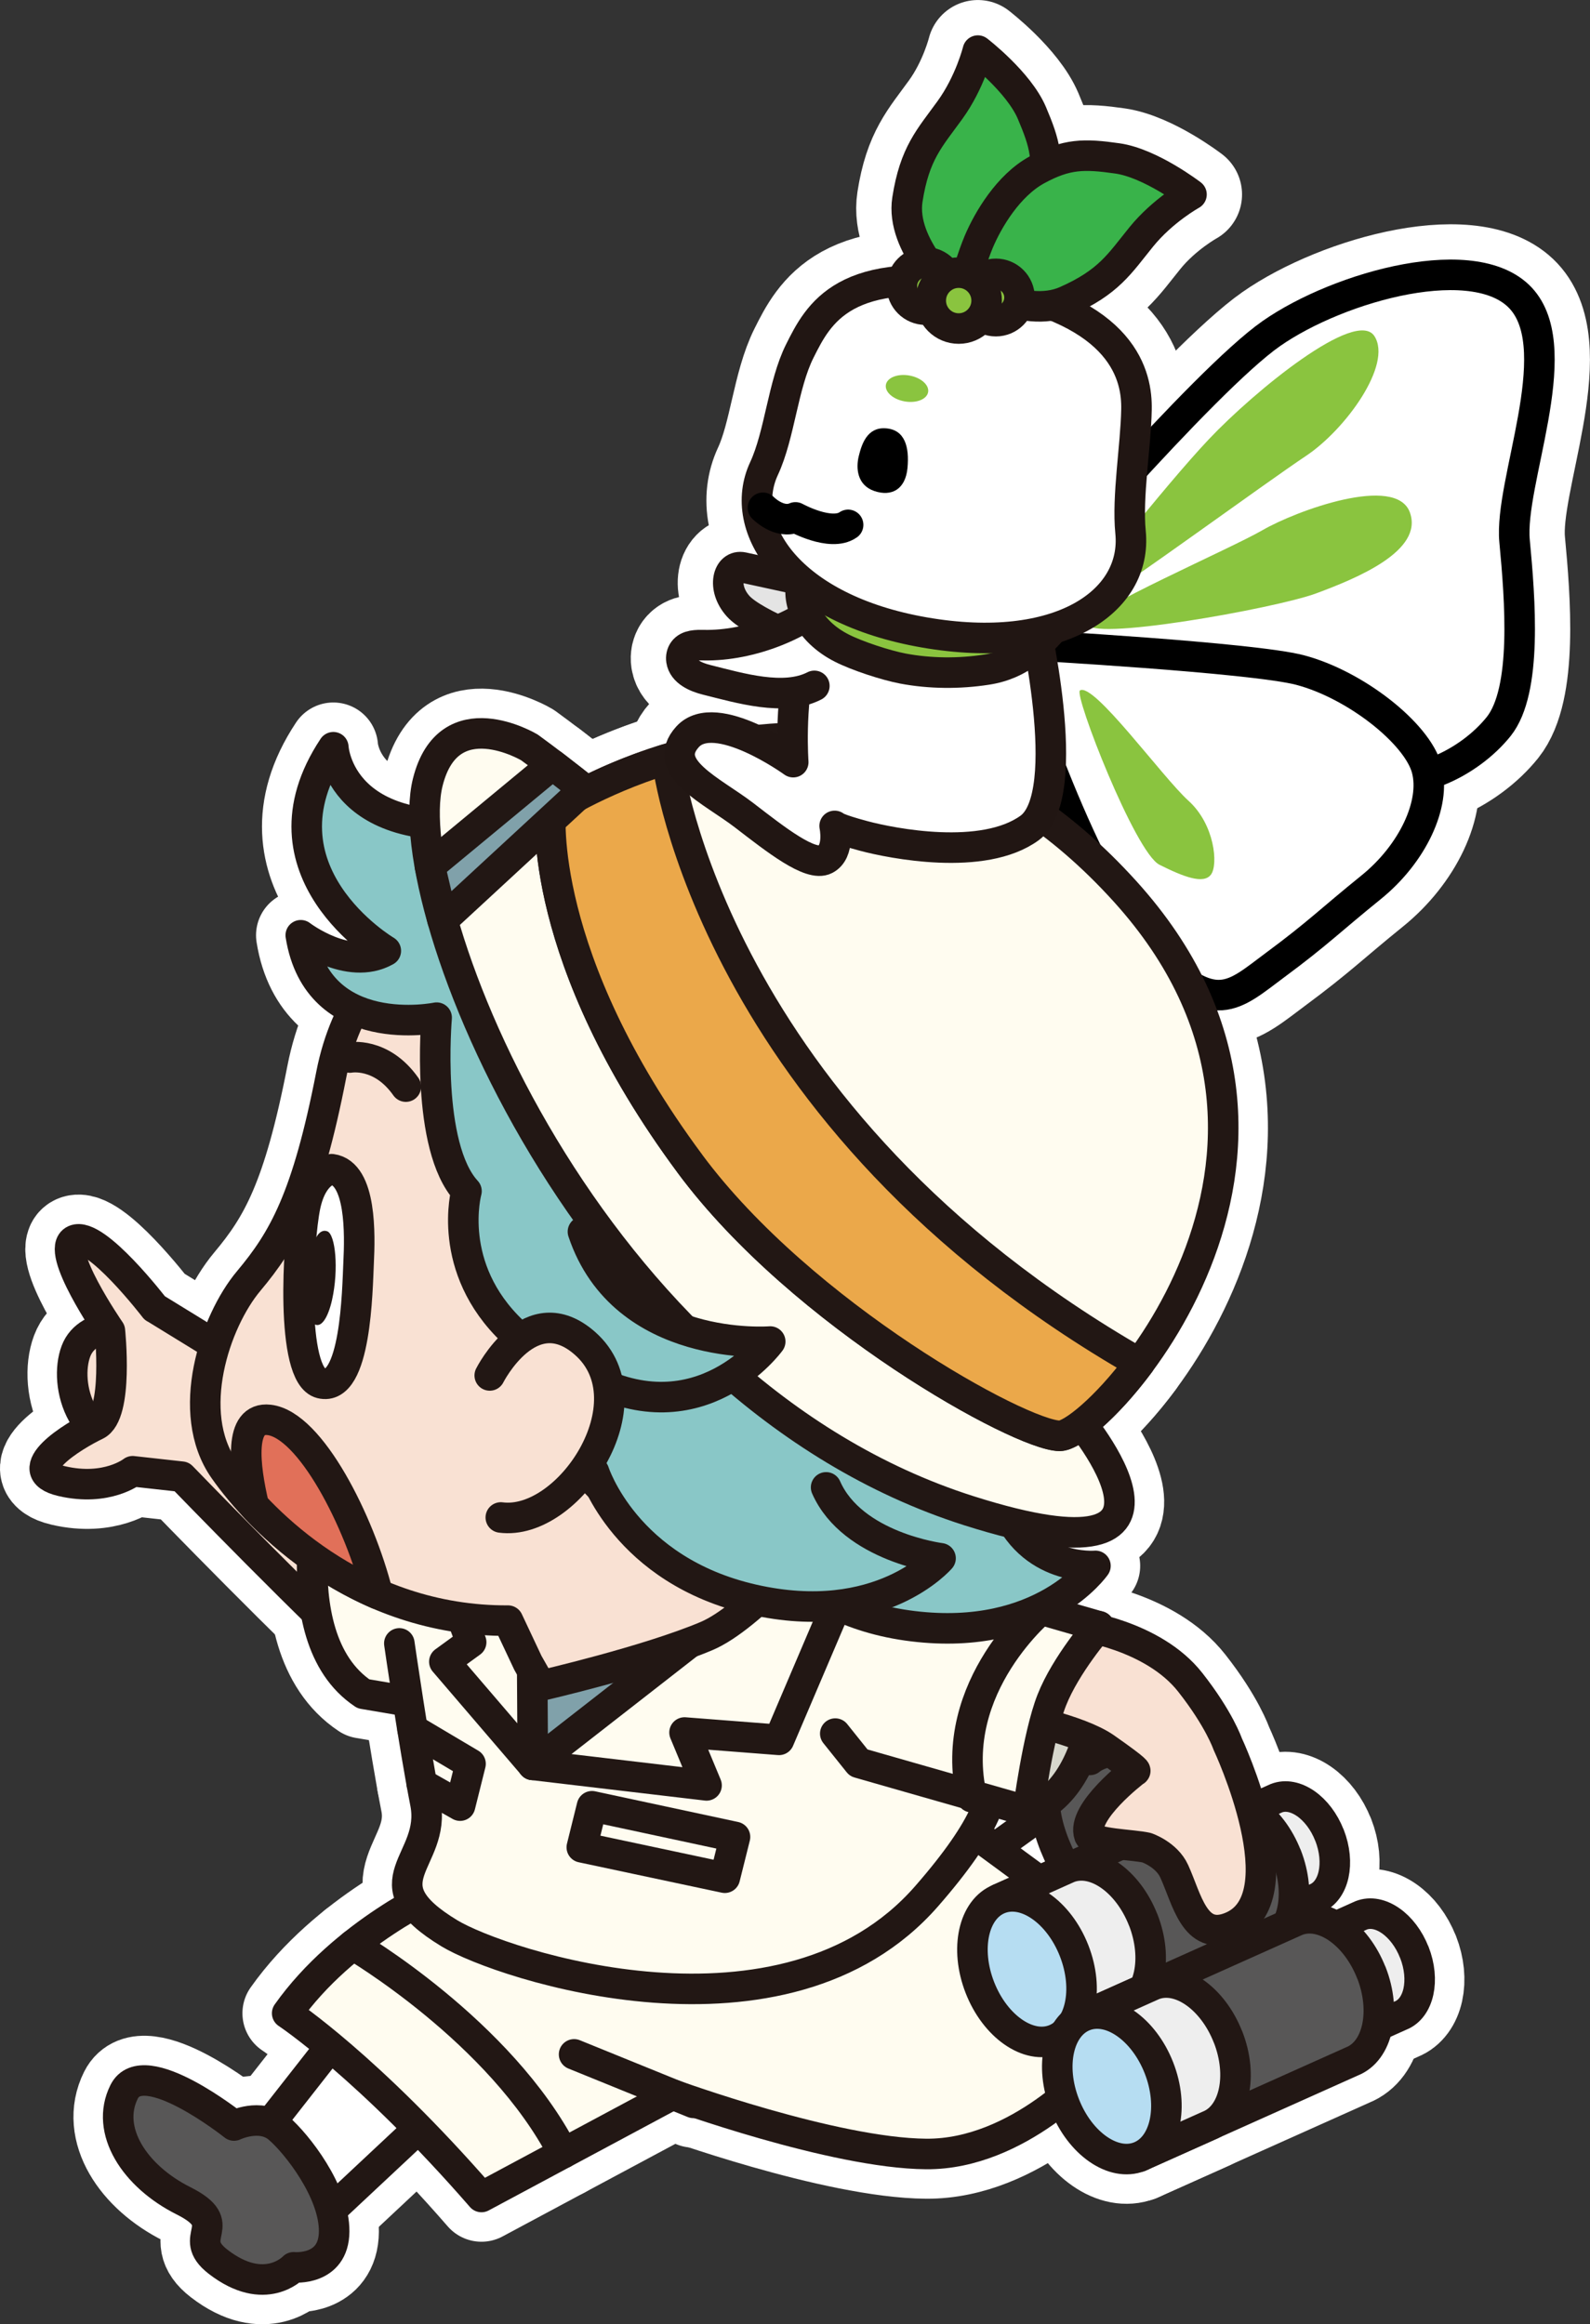 <?xml version="1.0" encoding="UTF-8"?><svg id="_レイヤー_2" xmlns="http://www.w3.org/2000/svg" width="251.48" height="367.5" viewBox="0 0 251.48 367.5"><rect x="0" y="0" width="251.48" height="367.5" fill="#333333" stroke="none"/><defs><style>.cls-1,.cls-2,.cls-3,.cls-4,.cls-5,.cls-6,.cls-7,.cls-8,.cls-9,.cls-10,.cls-11,.cls-12,.cls-13,.cls-14,.cls-15,.cls-16,.cls-17,.cls-18,.cls-19,.cls-20,.cls-21,.cls-22,.cls-23,.cls-24,.cls-25,.cls-26,.cls-27,.cls-28,.cls-29,.cls-30,.cls-31,.cls-32,.cls-33,.cls-34,.cls-35{stroke-linecap:round;stroke-linejoin:round;}.cls-1,.cls-3,.cls-36,.cls-17,.cls-20,.cls-21,.cls-31{stroke-width:4.83px;}.cls-1,.cls-3,.cls-17,.cls-20{stroke:#211613;}.cls-1,.cls-8{fill:#e4e4e4;}.cls-2,.cls-6,.cls-7,.cls-9,.cls-12,.cls-13,.cls-22,.cls-24,.cls-26,.cls-29,.cls-31,.cls-32,.cls-33{stroke:#221714;}.cls-2,.cls-6,.cls-7,.cls-9,.cls-12,.cls-13,.cls-22,.cls-24,.cls-26,.cls-29,.cls-32,.cls-33{stroke-width:4.83px;}.cls-2,.cls-11{fill:#eee;}.cls-3,.cls-36,.cls-21,.cls-30,.cls-33,.cls-34{fill:#fff;}.cls-4,.cls-5,.cls-8,.cls-10,.cls-11,.cls-14,.cls-15,.cls-16,.cls-18,.cls-19,.cls-37,.cls-23,.cls-25,.cls-27,.cls-28,.cls-38,.cls-30,.cls-34,.cls-35{stroke:#fff;}.cls-4,.cls-5,.cls-10,.cls-11,.cls-14,.cls-16,.cls-18,.cls-23,.cls-25,.cls-27,.cls-30,.cls-35{stroke-width:14.15px;}.cls-4,.cls-12{fill:#b6ddf2;}.cls-5,.cls-6{fill:#d7d7cd;}.cls-7,.cls-14,.cls-31{fill:#fffcf0;}.cls-8,.cls-15,.cls-19,.cls-37,.cls-28,.cls-34{stroke-width:15.99px;}.cls-9,.cls-35{fill:#585757;}.cls-10,.cls-26{fill:#e17059;}.cls-13,.cls-25{fill:#80a1aa;}.cls-39,.cls-38{fill:#221714;}.cls-36,.cls-37,.cls-38{stroke-miterlimit:10;}.cls-36,.cls-21{stroke:#000;}.cls-16,.cls-22{fill:#89c7c7;}.cls-17,.cls-19{fill:#39b34a;}.cls-18,.cls-37,.cls-32{fill:none;}.cls-20,.cls-40,.cls-28{fill:#8ac43f;}.cls-23,.cls-29{fill:#f9e1d3;}.cls-24,.cls-27{fill:#eba84a;}.cls-38{stroke-width:.86px;}</style></defs><g id="A"><g><g><g><g><path class="cls-40" d="m161.86,93.6s28.46-33.35,39.22-40.86c10.77-7.52,32.77-13.62,39.75-5.25,6.98,8.36-2.15,28.83-1.28,38.06.87,9.23,2.03,23.61-2.5,29.31-4.54,5.69-14.06,10.76-22.13,7.31-8.07-3.46-52.17-18.38-52.17-18.38l-.89-10.18Z"/><path class="cls-40" d="m160.9,106.83s10.62,33.19,20.95,43.7c10.33,10.51,13.21,6.96,19.89,2.01,6.68-4.94,8.68-7.04,15.14-12.26,6.46-5.22,10.29-13.14,8.77-18.74-1.52-5.59-11.27-13.28-20.01-15.59-7.54-1.99-43.44-3.98-43.44-3.98l-1.3,4.85Z"/><path class="cls-40" d="m170.11,91.37s13.06-16.75,20.3-24.42,23.35-20.81,26.21-16.31c2.87,4.49-4.58,14.76-10.82,18.92-6.24,4.15-29.58,21.21-31.95,22.29-2.37,1.08-5.02,1.16-3.74-.47Z"/><path class="cls-40" d="m171.32,95.99c-.78,3.12,29.6-2.28,36.09-4.69s17.01-6.73,14.81-12.8c-2.2-6.07-18-.26-23.29,2.8-5.29,3.05-27.06,12.46-27.62,14.69Z"/><path class="cls-40" d="m168.18,111.45c-1,.62,8.73,25.63,12.57,27.56s6.98,3.12,8.15,1.56c1.17-1.56.6-7.92-3.55-11.67-4.15-3.75-15.01-18.79-17.17-17.45Z"/></g><g><path class="cls-36" d="m161.86,93.6s28.46-33.35,39.22-40.86c10.77-7.52,32.77-13.62,39.75-5.25,6.98,8.36-2.15,28.83-1.28,38.06.87,9.23,2.03,23.61-2.5,29.31-4.54,5.69-14.06,10.76-22.13,7.31-8.07-3.46-52.17-18.38-52.17-18.38l-.89-10.18Z"/><path class="cls-36" d="m160.9,106.83s10.62,33.19,20.95,43.7c10.33,10.51,13.21,6.96,19.89,2.01,6.68-4.94,8.68-7.04,15.14-12.26,6.46-5.22,10.29-13.14,8.77-18.74-1.52-5.59-11.27-13.28-20.01-15.59-7.54-1.99-43.44-3.98-43.44-3.98l-1.3,4.85Z"/><path class="cls-40" d="m170.11,91.37s13.06-16.75,20.3-24.42,23.35-20.81,26.21-16.31c2.87,4.49-4.58,14.76-10.82,18.92-6.24,4.15-29.58,21.21-31.95,22.29-2.37,1.08-5.02,1.16-3.74-.47Z"/><path class="cls-40" d="m171.32,95.99c-.78,3.12,29.6-2.28,36.09-4.69s17.01-6.73,14.81-12.8c-2.2-6.07-18-.26-23.29,2.8-5.29,3.05-27.06,12.46-27.62,14.69Z"/><path class="cls-40" d="m168.18,111.45c-1,.62,8.73,25.63,12.57,27.56s6.98,3.12,8.15,1.56c1.17-1.56.6-7.92-3.55-11.67-4.15-3.75-15.01-18.79-17.17-17.45Z"/></g><g><path class="cls-37" d="m161.86,93.6s28.46-33.35,39.22-40.86c10.77-7.52,32.77-13.62,39.75-5.25,6.98,8.36-2.15,28.83-1.28,38.06.87,9.23,2.03,23.61-2.5,29.31-4.54,5.69-14.06,10.76-22.13,7.31-8.07-3.46-52.17-18.38-52.17-18.38l-.89-10.18Z"/><path class="cls-37" d="m160.9,106.83s10.62,33.19,20.95,43.7c10.33,10.51,13.21,6.96,19.89,2.01,6.68-4.94,8.68-7.04,15.14-12.26,6.46-5.22,10.29-13.14,8.77-18.74-1.52-5.59-11.27-13.28-20.01-15.59-7.54-1.99-43.44-3.98-43.44-3.98l-1.3,4.85Z"/><path class="cls-37" d="m170.11,91.37s13.06-16.75,20.3-24.42,23.35-20.81,26.21-16.31c2.87,4.49-4.58,14.76-10.82,18.92-6.24,4.15-29.58,21.21-31.95,22.29-2.37,1.08-5.02,1.16-3.74-.47Z"/><path class="cls-37" d="m171.32,95.99c-.78,3.12,29.6-2.28,36.09-4.69s17.01-6.73,14.81-12.8c-2.2-6.07-18-.26-23.29,2.8-5.29,3.05-27.06,12.46-27.62,14.69Z"/><path class="cls-37" d="m168.18,111.45c-1,.62,8.73,25.63,12.57,27.56s6.98,3.12,8.15,1.56c1.17-1.56.6-7.92-3.55-11.67-4.15-3.75-15.01-18.79-17.17-17.45Z"/></g></g><g><path class="cls-8" d="m130.04,92.46s-5.24-1.17-12.54-2.74c-2.38-.51-3.39,3.19-.76,6.12,2.62,2.93,13.46,6.85,13.46,6.85"/><path class="cls-34" d="m163.24,96.72s6.93,28.87-.4,34.2c-7.33,5.32-21.8,2.44-26.22,1.26-4.42-1.18-4.61-1.59-4.61-1.59,0,0,.87,4.08-1.48,5.29s-7.82-3.12-12.84-6.98c-5.02-3.86-13.38-7.5-8.95-12.39,4.43-4.89,16.72,4,16.72,4,0,0-.63-8.9,1.17-15.85,1.8-6.95,3.95-13.6,3.95-13.6"/><path class="cls-19" d="m150.64,46.18s-8.26-7.3-7.12-14.63c1.14-7.33,3.52-9.72,6.71-14.13,3.2-4.41,4.43-9.42,4.43-9.42,0,0,6.45,4.95,8.54,9.84,2.08,4.89,2.82,7.58,1.53,12.82-1.22,4.95-5.57,9.43-8.62,11.8-1.79,1.39-5.48,3.72-5.48,3.72Z"/><path class="cls-34" d="m132.32,93.5c-4.87,5.31-13.77,8.66-20.97,8.51-1.16-.02-2.53-.04-3.22.89-.32.43-.43.99-.35,1.52.27,1.77,2.27,2.65,4.01,3.08,5.23,1.3,12.22,3.42,17.01.95"/><path class="cls-28" d="m127.27,90.95c-.98,1.72-.75,3.95.05,5.74,1.15,2.6,3.36,4.54,5.81,5.78,2.45,1.25,6.99,2.73,9.68,3.24,4.28.81,8.9.84,13.23.17,5.38-.82,8.48-3.95,12.07-8.31"/><path class="cls-34" d="m179.75,64.74c-.11,5.88-1.5,13.76-.94,19.41,1.1,10.98-11.26,19.55-32.61,15.85-21.35-3.71-29.72-16.56-25.36-25.91,2.5-5.38,2.98-13.24,5.66-18.59,2.94-5.86,6.98-14.02,29.23-10.16,22.24,3.86,24.12,14.31,24.02,19.4Z"/><path class="cls-15" d="m140.02,67.72c3.1.17,3.83,2.94,3.51,6.29-.32,3.35-2.5,4.56-5.24,3.63-2.73-.93-2.93-3.61-2.47-5.5.46-1.89,1.32-4.58,4.19-4.42Z"/><path class="cls-34" d="m120.67,80.29s2.57,2.65,5.14,1.52c0,0,5.59,3.1,8.33,1.18"/><ellipse class="cls-28" cx="143.45" cy="61.42" rx="2.08" ry="3.39" transform="translate(58.4 192.25) rotate(-80.15)"/><circle class="cls-28" cx="146.38" cy="45.22" r="3.74"/><path class="cls-19" d="m152.62,44.52s9.19,6.09,15.97,3.09c6.79-3,8.48-5.91,11.91-10.14,3.43-4.23,7.95-6.72,7.95-6.72,0,0-6.45-4.95-11.71-5.7-5.26-.75-8.05-.76-12.78,1.83-4.47,2.46-7.67,7.82-9.17,11.38-.88,2.09-2.18,6.25-2.18,6.25Z"/><circle class="cls-28" cx="157.51" cy="47.04" r="3.74"/><circle class="cls-28" cx="151.63" cy="47.53" r="4.42"/></g></g><g><g><polyline class="cls-30" points="161.3 312.99 175.96 298.55 168.2 284.41 148.32 298.71"/><path class="cls-35" d="m172.39,278.26s5.1-4.27,11.75,2.41c4.67,4.69-3.01,5.4,4.18,10.25,7.2,4.85,10.91,12.64,7.12,18.29-3.79,5.65-16.56-7.51-16.56-7.51,0,0-4.43,1.48-6.96-1.32-2.53-2.8-7.46-11.07-6.61-17.31.85-6.24,7.09-4.8,7.09-4.8Z"/></g><g><polyline class="cls-30" points="53.01 322.63 40.31 338.83 49.82 351.86 67.7 335.13"/><path class="cls-35" d="m46.44,358.5s-4.52,4.88-11.96-.89c-5.24-4.06,2.3-5.74-5.46-9.63-7.76-3.89-12.43-11.14-9.39-17.23,3.04-6.09,17.38,5.33,17.38,5.33,0,0,4.2-2.04,7.07.42,2.87,2.46,8.82,10.03,8.77,16.33-.04,6.3-6.41,5.67-6.41,5.67Z"/></g><path class="cls-14" d="m69.57,298.93s-15.1,6.62-24.15,19.4c0,0,12.87,8.52,30.73,29.05l30.24-16.2s25.44,9.29,40.1,9.4c14.66.11,26.37-13.28,26.37-13.28l-7.54-29.2-15.04-11.05"/><g><g><path class="cls-11" d="m210.27,290.18c-1.71-4.38-5.48-7-8.4-5.85l-7.77,3.48,6.21,15.85,7.77-3.48c2.93-1.15,3.91-5.62,2.2-10Z"/><path class="cls-35" d="m203.47,293.4c-2.41-6.15-7.69-9.83-11.8-8.22l-33.58,15.04,8.72,22.26,33.58-15.04c4.11-1.61,5.5-7.9,3.09-14.05Z"/><path class="cls-11" d="m180.8,303.55c-2.41-6.15-7.69-9.83-11.8-8.22l-10.91,4.89,8.72,22.26,10.91-4.88c4.11-1.61,5.5-7.9,3.09-14.05Z"/><ellipse class="cls-4" cx="162.44" cy="311.35" rx="8" ry="11.95" transform="translate(-102.33 80.65) rotate(-21.38)"/></g><g><path class="cls-11" d="m223.69,308.7c-1.71-4.38-5.48-7-8.4-5.85l-7.77,3.48,6.21,15.85,7.77-3.48c2.93-1.15,3.91-5.62,2.2-10Z"/><path class="cls-35" d="m216.89,311.91c-2.41-6.15-7.69-9.83-11.8-8.22l-33.58,15.04,8.72,22.26,33.58-15.04c4.11-1.61,5.5-7.9,3.09-14.05Z"/><path class="cls-11" d="m194.22,322.07c-2.41-6.15-7.69-9.83-11.8-8.22l-10.91,4.89,8.72,22.26,10.91-4.88c4.11-1.61,5.5-7.9,3.09-14.05Z"/><ellipse class="cls-4" cx="175.86" cy="329.87" rx="8" ry="11.95" transform="translate(-108.16 86.82) rotate(-21.38)"/></g></g><g><path class="cls-23" d="m22.13,209.69s-8.18-1.22-10.12,3.96c-1.94,5.17.58,16.05,12.41,15.72,11.83-.33-2.28-19.67-2.28-19.67Z"/><path class="cls-23" d="m24.47,206.82s-9.36-12.2-12.66-10.74c-3.3,1.46,5.57,14.33,5.57,14.33,0,0,1.39,13.19-2.19,14.91-3.58,1.71-12.59,7.2-5.43,8.87,7.16,1.67,11.22-1.56,11.22-1.56l7.76.86s21.45,22.17,31.59,31.18c15.63,13.89,5.73-16.47,5.73-16.47l-32.12-35.58-9.46-5.81Z"/></g><path class="cls-5" d="m173.82,257.14s1.71,23.14-9.96,28.89l-8.87-17.89,9.96-5.55,8.86-5.45Z"/><path class="cls-23" d="m160.43,271.48s10.19,1.95,14.38,4.88c5.56,3.89,4.7,3.65,4.7,3.65,0,0-8.56,6.5-7.22,10.19.5,1.37,6.92,1.44,9.09,1.96,0,0,3.13,1.06,4.34,3.72,2.02,4.42,3.22,11.11,8.89,8.85,11.11-4.41-.44-28.99-.44-28.99,0,0-1.33-3.91-5.91-9.73-5.93-7.55-17.67-9-17.67-9"/><path class="cls-14" d="m63.23,230.74l-11.54-.04s-8.04,27.9,5.79,37.12l11.06,1.88,31.72-6.79"/><path class="cls-14" d="m63.16,259.85s2.3,15.96,4.12,25.25c1.82,9.29-9.74,12.39,3.8,20.59,8.18,4.96,53.03,19.82,75.48-5.87,19.53-22.35,5.57-22.39,5.57-22.39l-8.55-32.26"/><path class="cls-14" d="m150.68,250.48l23.14,6.67s-5.25,6.02-7.47,11.67c-2.22,5.65-3.75,17.57-3.75,17.57l-26.79-7.66-3.7-4.62"/><path class="cls-18" d="m165.11,254.07s-15.5,12.5-11.4,30.1"/><polygon class="cls-25" points="82.35 260.48 113.34 259.97 84.27 279.06 82.35 260.48"/><polygon class="cls-14" points="84.27 279.06 123.41 248.55 132.04 254.4 123.21 275.1 108.27 273.94 111.75 282.3 84.27 279.06"/><polyline class="cls-14" points="84.11 253.35 84.27 279.06 70.28 262.74 74.52 259.66 71.39 251.27 82.86 244.98"/><path class="cls-23" d="m77.35,142.55s-20.47,4.36-24.95,27.34c-3.81,19.56-7.57,26.1-13.06,32.65-5.38,6.4-10.17,20.81-3.92,29.76,5.62,8.05,21.09,24.07,44.93,23.95l3.14,6.67,2.05,3.61s16.78-3.86,26.2-7.84c13.61-5.75,43.32-48.18,43.32-48.18"/><path class="cls-16" d="m117.35,239.66s6.5,14.99,27.05,17.47c20.54,2.49,28.86-9.54,28.86-9.54,0,0-10.47.97-14.48-9.82,0,0,19.88-21.96,22.91-45.27,3.22-24.76-18.01-59.8-66.11-65.57-13.05-1.57-39.62,3.52-39.62,3.52,0,0-2.93,97.64,24.62,108.46"/><path class="cls-30" d="m52.46,184.87c4.74.64,4.47,10.47,4.26,14.77-.2,4.3-.41,20.46-5.95,19.08-4.92-1.22-3.64-22.56-2.5-28.04,1.15-5.48,4.18-5.81,4.18-5.81Z"/><path class="cls-38" d="m51.77,194.69c1.28.51,1.83,5.97.75,10.84-.62,2.76-1.75,4.71-2.97,3.72-.51-.42-.85-3.68-.84-6.78.01-4.33,1.18-8.52,3.07-7.77Z"/><path class="cls-18" d="m55.34,167.21s4.95-.94,8.85,4.6"/><path class="cls-10" d="m42.56,224.51c-4.81-.55-3.92,7.21-2.42,13.56,4.5,4.82,11.09,10.3,19.61,13.98-2.9-11.51-10.65-26.79-17.19-27.54Z"/><path class="cls-16" d="m80.33,129.7c-26.82,4.31-27.61-11.55-27.61-11.55-13.01,19.61,8.3,32.19,8.3,32.19-5.91,3.33-13.45-2.46-13.45-2.46,2.7,16.92,21.49,13.03,21.49,13.03,0,0-1.79,20.37,4.72,27.43,0,0-3.36,12.09,7.31,22.2,3.68,3.48,7.79,5.75,11.9,7.18"/><path class="cls-16" d="m93.96,232.75s4.93,15.57,25.11,20.16c20.18,4.59,29.69-6.52,29.69-6.52,0,0-13.93-1.74-18.1-11.21"/><path class="cls-14" d="m170.33,224.19s23.4,27.55-17.09,14.68c-60.47-19.22-90.41-95.8-85.59-115.16,3.29-13.21,16.09-5.53,16.09-5.53,0,0,12.72,9.22,16.49,13.75"/><path class="cls-14" d="m87.09,128.33s49.25-33.34,90.85,12.61c37.63,41.56-4.18,86.11-10.33,86.08-6.15-.03-40.73-19.09-58.48-43.01-24.3-32.75-22.04-55.68-22.04-55.68Z"/><path class="cls-27" d="m109.13,184.02c17.75,23.92,52.33,42.98,58.48,43.01,1.91,0,7.27-4.3,12.62-11.48-67.65-38.72-74.61-94.79-74.61-94.79l-.29-.7c-11.12,3.45-18.24,8.27-18.24,8.27,0,0-2.26,22.94,22.04,55.68Z"/><path class="cls-16" d="m92.99,217.71c17.8,9.64,28.83-5.59,28.83-5.59,0,0-23.19,1.85-29.62-17.37"/><path class="cls-23" d="m77.46,217.48s6.44-12.76,15.12-5.02c10.35,9.23-2.62,28.89-13.37,27.48"/><polygon class="cls-25" points="87.39 120.9 67.99 136.95 70 145.49 92.39 124.81 87.39 120.9"/><polyline class="cls-18" points="65.25 273.45 74.42 278.89 72.77 285.5 66.71 282.07"/><polygon class="cls-18" points="93.63 285.6 116.25 290.45 114.64 296.9 92.02 292.09 93.63 285.6"/><line class="cls-18" x1="90.8" y1="324.83" x2="109.68" y2="332.5"/><path class="cls-18" d="m55.83,307.52s23.34,13.64,33.26,32.93"/></g><g><g><path class="cls-40" d="m161.86,93.6s28.46-33.35,39.22-40.86c10.77-7.52,32.77-13.62,39.75-5.25,6.98,8.36-2.15,28.83-1.28,38.06.87,9.23,2.03,23.61-2.5,29.31-4.54,5.69-14.06,10.76-22.13,7.31-8.07-3.46-52.17-18.38-52.17-18.38l-.89-10.18Z"/><path class="cls-40" d="m160.9,106.83s10.62,33.19,20.95,43.7c10.33,10.51,13.21,6.96,19.89,2.01,6.68-4.94,8.68-7.04,15.14-12.26,6.46-5.22,10.29-13.14,8.77-18.74-1.52-5.59-11.27-13.28-20.01-15.59-7.54-1.99-43.44-3.98-43.44-3.98l-1.3,4.85Z"/><path class="cls-40" d="m170.88,93.89s13.06-16.75,20.3-24.42c7.25-7.67,23.35-20.81,26.21-16.31,2.87,4.49-4.58,14.76-10.82,18.92-6.24,4.15-29.58,21.21-31.95,22.29-2.37,1.08-5.02,1.16-3.74-.47Z"/><path class="cls-40" d="m172.09,98.51c-.78,3.12,29.6-2.28,36.09-4.69,6.49-2.41,17.01-6.73,14.81-12.8-2.2-6.07-18-.26-23.29,2.8-5.29,3.05-27.06,12.46-27.62,14.69Z"/><path class="cls-40" d="m170.81,109.17c-1,.62,8.73,25.63,12.57,27.56,3.85,1.93,6.98,3.12,8.15,1.56,1.17-1.56.6-7.92-3.55-11.67-4.15-3.75-15.01-18.79-17.17-17.45Z"/></g><g><path class="cls-36" d="m161.86,93.6s28.46-33.35,39.22-40.86c10.77-7.52,32.77-13.62,39.75-5.25,6.98,8.36-2.15,28.83-1.28,38.06.87,9.23,2.03,23.61-2.5,29.31-4.54,5.69-14.06,10.76-22.13,7.31-8.07-3.46-52.17-18.38-52.17-18.38l-.89-10.18Z"/><path class="cls-36" d="m160.9,106.83s10.62,33.19,20.95,43.7c10.33,10.51,13.21,6.96,19.89,2.01,6.68-4.94,8.68-7.04,15.14-12.26,6.46-5.22,10.29-13.14,8.77-18.74-1.52-5.59-11.27-13.28-20.01-15.59-7.54-1.99-43.44-3.98-43.44-3.98l-1.3,4.85Z"/><path class="cls-40" d="m170.88,93.89s13.06-16.75,20.3-24.42c7.25-7.67,23.35-20.81,26.21-16.31,2.87,4.49-4.58,14.76-10.82,18.92-6.24,4.15-29.58,21.21-31.95,22.29-2.37,1.08-5.02,1.16-3.74-.47Z"/><path class="cls-40" d="m172.09,98.51c-.78,3.12,29.6-2.28,36.09-4.69,6.49-2.41,17.01-6.73,14.81-12.8-2.2-6.07-18-.26-23.29,2.8-5.29,3.05-27.06,12.46-27.62,14.69Z"/><path class="cls-40" d="m170.81,109.17c-1,.62,8.73,25.63,12.57,27.56,3.85,1.93,6.98,3.12,8.15,1.56,1.17-1.56.6-7.92-3.55-11.67-4.15-3.75-15.01-18.79-17.17-17.45Z"/></g></g><g><g><polyline class="cls-33" points="161.3 312.99 175.96 298.55 168.2 284.41 148.32 298.71"/><path class="cls-9" d="m172.39,278.26s5.1-4.27,11.75,2.41c4.67,4.69-3.01,5.4,4.18,10.25,7.2,4.85,10.91,12.64,7.12,18.29-3.79,5.65-16.56-7.51-16.56-7.51,0,0-4.43,1.48-6.96-1.32-2.53-2.8-7.46-11.07-6.61-17.31.85-6.24,7.09-4.8,7.09-4.8Z"/></g><g><polyline class="cls-33" points="53.01 322.63 40.31 338.83 49.82 351.86 67.7 335.13"/><path class="cls-9" d="m46.44,358.5s-4.52,4.88-11.96-.89c-5.24-4.06,2.3-5.74-5.46-9.63-7.76-3.89-12.43-11.14-9.39-17.23,3.04-6.09,17.38,5.33,17.38,5.33,0,0,4.2-2.04,7.07.42,2.87,2.46,8.82,10.03,8.77,16.33-.04,6.3-6.41,5.67-6.41,5.67Z"/></g><path class="cls-7" d="m69.57,298.93s-15.1,6.62-24.15,19.4c0,0,12.87,8.52,30.73,29.05l30.24-16.2s25.44,9.29,40.1,9.4c14.66.11,26.37-13.28,26.37-13.28l-7.54-29.2-15.04-11.05"/><g><g><path class="cls-2" d="m210.27,290.18c-1.71-4.38-5.48-7-8.4-5.85l-7.77,3.48,6.21,15.85,7.77-3.48c2.93-1.15,3.91-5.62,2.2-10Z"/><path class="cls-9" d="m203.47,293.4c-2.41-6.15-7.69-9.83-11.8-8.22l-33.58,15.04,8.72,22.26,33.58-15.04c4.11-1.61,5.5-7.9,3.09-14.05Z"/><path class="cls-2" d="m180.8,303.55c-2.41-6.15-7.69-9.83-11.8-8.22l-10.91,4.89,8.72,22.26,10.91-4.88c4.11-1.61,5.5-7.9,3.09-14.05Z"/><ellipse class="cls-12" cx="162.44" cy="311.35" rx="8" ry="11.95" transform="translate(-102.33 80.65) rotate(-21.38)"/></g><g><path class="cls-2" d="m223.69,308.7c-1.71-4.38-5.48-7-8.4-5.85l-7.77,3.48,6.21,15.85,7.77-3.48c2.93-1.15,3.91-5.62,2.2-10Z"/><path class="cls-9" d="m216.89,311.91c-2.41-6.15-7.69-9.83-11.8-8.22l-33.58,15.04,8.72,22.26,33.58-15.04c4.11-1.61,5.5-7.9,3.09-14.05Z"/><path class="cls-2" d="m194.22,322.07c-2.41-6.15-7.69-9.83-11.8-8.22l-10.91,4.89,8.72,22.26,10.91-4.88c4.11-1.61,5.5-7.9,3.09-14.05Z"/><ellipse class="cls-12" cx="175.86" cy="329.87" rx="8" ry="11.95" transform="translate(-108.16 86.82) rotate(-21.38)"/></g></g><g><path class="cls-29" d="m22.13,209.69s-8.18-1.22-10.12,3.96c-1.94,5.17.58,16.05,12.41,15.72,11.83-.33-2.28-19.67-2.28-19.67Z"/><path class="cls-29" d="m24.47,206.82s-9.36-12.2-12.66-10.74c-3.3,1.46,5.57,14.33,5.57,14.33,0,0,1.39,13.19-2.19,14.91-3.58,1.71-12.59,7.2-5.43,8.87,7.16,1.67,11.22-1.56,11.22-1.56l7.76.86s21.45,22.17,31.59,31.18c15.63,13.89,5.73-16.47,5.73-16.47l-32.12-35.58-9.46-5.81Z"/></g><path class="cls-6" d="m173.82,257.14s1.71,23.14-9.96,28.89l-8.87-17.89,9.96-5.55,8.86-5.45Z"/><path class="cls-29" d="m160.43,271.48s10.19,1.95,14.38,4.88c5.56,3.89,4.7,3.65,4.7,3.65,0,0-8.56,6.5-7.22,10.19.5,1.37,6.92,1.44,9.09,1.96,0,0,3.13,1.06,4.34,3.72,2.02,4.42,3.22,11.11,8.89,8.85,11.11-4.41-.44-28.99-.44-28.99,0,0-1.33-3.91-5.91-9.73-5.93-7.55-17.67-9-17.67-9"/><path class="cls-7" d="m63.23,230.74l-11.54-.04s-8.04,27.9,5.79,37.12l11.06,1.88,31.72-6.79"/><path class="cls-7" d="m63.16,259.85s2.3,15.96,4.12,25.25c1.82,9.29-9.74,12.39,3.8,20.59,8.18,4.96,53.03,19.82,75.48-5.87,19.53-22.35,5.57-22.39,5.57-22.39l-8.55-32.26"/><path class="cls-7" d="m150.68,250.48l23.14,6.67s-5.25,6.02-7.47,11.67c-2.22,5.65-3.75,17.57-3.75,17.57l-26.79-7.66-3.7-4.62"/><path class="cls-32" d="m165.11,254.07s-15.5,12.5-11.4,30.1"/><polygon class="cls-13" points="82.35 260.48 113.34 259.97 84.27 279.06 82.35 260.48"/><polygon class="cls-7" points="84.27 279.06 123.41 248.55 132.04 254.4 123.21 275.1 108.27 273.94 111.75 282.3 84.27 279.06"/><polyline class="cls-7" points="84.11 253.35 84.27 279.06 70.28 262.74 74.52 259.66 71.39 251.27 82.86 244.98"/><path class="cls-29" d="m77.35,142.55s-20.47,4.36-24.95,27.34c-3.81,19.56-7.57,26.1-13.06,32.65-5.38,6.4-10.17,20.81-3.92,29.76,5.62,8.05,21.09,24.07,44.93,23.95l3.14,6.67,2.05,3.61s16.78-3.86,26.2-7.84c13.61-5.75,43.32-48.18,43.32-48.18"/><path class="cls-22" d="m117.35,239.66s6.5,14.99,27.05,17.47c20.54,2.49,28.86-9.54,28.86-9.54,0,0-10.47.97-14.48-9.82,0,0,19.88-21.96,22.91-45.27,3.22-24.76-18.01-59.8-66.11-65.57-13.05-1.57-39.62,3.52-39.62,3.52,0,0-2.93,97.64,24.62,108.46"/><path class="cls-33" d="m52.46,184.87c4.74.64,4.47,10.47,4.26,14.77-.2,4.3-.41,20.46-5.95,19.08-4.92-1.22-3.64-22.56-2.5-28.04,1.15-5.48,4.18-5.81,4.18-5.81Z"/><path class="cls-39" d="m51.77,194.69c1.28.51,1.83,5.97.75,10.84-.62,2.76-1.75,4.71-2.97,3.72-.51-.42-.85-3.68-.84-6.78.01-4.33,1.18-8.52,3.07-7.77Z"/><path class="cls-32" d="m55.34,167.21s4.95-.94,8.85,4.6"/><path class="cls-26" d="m42.56,224.51c-4.81-.55-3.92,7.21-2.42,13.56,4.5,4.82,11.09,10.3,19.61,13.98-2.9-11.51-10.65-26.79-17.19-27.54Z"/><path class="cls-22" d="m80.33,129.7c-26.82,4.31-27.61-11.55-27.61-11.55-13.01,19.61,8.3,32.19,8.3,32.19-5.91,3.33-13.45-2.46-13.45-2.46,2.7,16.92,21.49,13.03,21.49,13.03,0,0-1.79,20.37,4.72,27.43,0,0-3.36,12.09,7.31,22.2,3.68,3.48,7.79,5.75,11.9,7.18"/><path class="cls-22" d="m93.96,232.75s4.93,15.57,25.11,20.16c20.18,4.59,29.69-6.52,29.69-6.52,0,0-13.93-1.74-18.1-11.21"/><path class="cls-7" d="m170.33,224.19s23.4,27.55-17.09,14.68c-60.47-19.22-90.41-95.8-85.59-115.16,3.29-13.21,16.09-5.53,16.09-5.53,0,0,12.72,9.22,16.49,13.75"/><path class="cls-31" d="m87.09,128.33s49.25-33.34,90.85,12.61c37.63,41.56-4.18,86.11-10.33,86.08-6.15-.03-40.73-19.09-58.48-43.01-24.3-32.75-22.04-55.68-22.04-55.68Z"/><path class="cls-24" d="m109.13,184.02c17.75,23.92,52.33,42.98,58.48,43.01,1.91,0,7.27-4.3,12.62-11.48-67.65-38.72-74.61-94.79-74.61-94.79l-.29-.7c-11.12,3.45-18.24,8.27-18.24,8.27,0,0-2.26,22.94,22.04,55.68Z"/><path class="cls-22" d="m92.99,217.71c17.8,9.64,28.83-5.59,28.83-5.59,0,0-23.19,1.85-29.62-17.37"/><path class="cls-29" d="m77.46,217.48s6.44-12.76,15.12-5.02c10.35,9.23-2.62,28.89-13.37,27.48"/><polygon class="cls-13" points="87.39 120.9 67.99 136.95 70 145.49 92.39 124.81 87.39 120.9"/><polyline class="cls-32" points="65.25 273.45 74.42 278.89 72.77 285.5 66.71 282.07"/><polygon class="cls-32" points="93.63 285.6 116.25 290.45 114.64 296.9 92.02 292.09 93.63 285.6"/><line class="cls-32" x1="90.8" y1="324.83" x2="109.68" y2="332.5"/><path class="cls-32" d="m55.83,307.52s23.34,13.64,33.26,32.93"/></g><g><path class="cls-1" d="m130.04,92.46s-5.24-1.17-12.54-2.74c-2.38-.51-3.39,3.19-.76,6.12,2.62,2.93,13.46,6.85,13.46,6.85"/><path class="cls-3" d="m163.24,96.72s6.93,28.87-.4,34.2c-7.33,5.32-21.8,2.44-26.22,1.26-4.42-1.18-4.61-1.59-4.61-1.59,0,0,.87,4.08-1.48,5.29s-7.82-3.12-12.84-6.98c-5.02-3.86-13.38-7.5-8.95-12.39,4.43-4.89,16.72,4,16.72,4,0,0-.63-8.9,1.17-15.85,1.8-6.95,3.95-13.6,3.95-13.6"/><path class="cls-17" d="m150.64,46.18s-8.26-7.3-7.12-14.63c1.14-7.33,3.52-9.72,6.71-14.13,3.2-4.41,4.43-9.42,4.43-9.42,0,0,6.45,4.95,8.54,9.84,2.08,4.89,2.82,7.58,1.53,12.82-1.22,4.95-5.57,9.43-8.62,11.8-1.79,1.39-5.48,3.72-5.48,3.72Z"/><path class="cls-3" d="m132.32,93.5c-4.87,5.31-13.77,8.66-20.97,8.51-1.16-.02-2.53-.04-3.22.89-.32.43-.43.99-.35,1.52.27,1.77,2.27,2.65,4.01,3.08,5.23,1.3,12.22,3.42,17.01.95"/><path class="cls-20" d="m127.27,90.95c-.98,1.72-.75,3.95.05,5.74,1.15,2.6,3.36,4.54,5.81,5.78,2.45,1.25,6.99,2.73,9.68,3.24,4.28.81,8.9.84,13.23.17,5.38-.82,8.48-3.95,12.07-8.31"/><path class="cls-3" d="m179.75,64.74c-.11,5.88-1.5,13.76-.94,19.41,1.1,10.98-11.26,19.55-32.61,15.85-21.35-3.71-29.72-16.56-25.36-25.91,2.5-5.38,2.98-13.24,5.66-18.59,2.94-5.86,6.98-14.02,29.23-10.16,22.24,3.86,24.12,14.31,24.02,19.4Z"/><path d="m140.02,67.72c3.1.17,3.83,2.94,3.51,6.29-.32,3.35-2.5,4.56-5.24,3.63-2.73-.93-2.93-3.61-2.47-5.5.46-1.89,1.32-4.58,4.19-4.42Z"/><path class="cls-21" d="m120.67,80.29s2.57,2.65,5.14,1.52c0,0,5.59,3.1,8.33,1.18"/><ellipse class="cls-40" cx="143.45" cy="61.42" rx="2.08" ry="3.39" transform="translate(58.4 192.25) rotate(-80.15)"/><circle class="cls-20" cx="146.38" cy="45.22" r="3.74"/><path class="cls-17" d="m152.62,44.52s9.19,6.09,15.97,3.09c6.79-3,8.48-5.91,11.91-10.14,3.43-4.23,7.95-6.72,7.95-6.72,0,0-6.45-4.95-11.71-5.7-5.26-.75-8.05-.76-12.78,1.83-4.47,2.46-7.67,7.82-9.17,11.38-.88,2.09-2.18,6.25-2.18,6.25Z"/><circle class="cls-20" cx="157.51" cy="47.04" r="3.74"/><circle class="cls-20" cx="151.63" cy="47.53" r="4.42"/></g></g></g></svg>